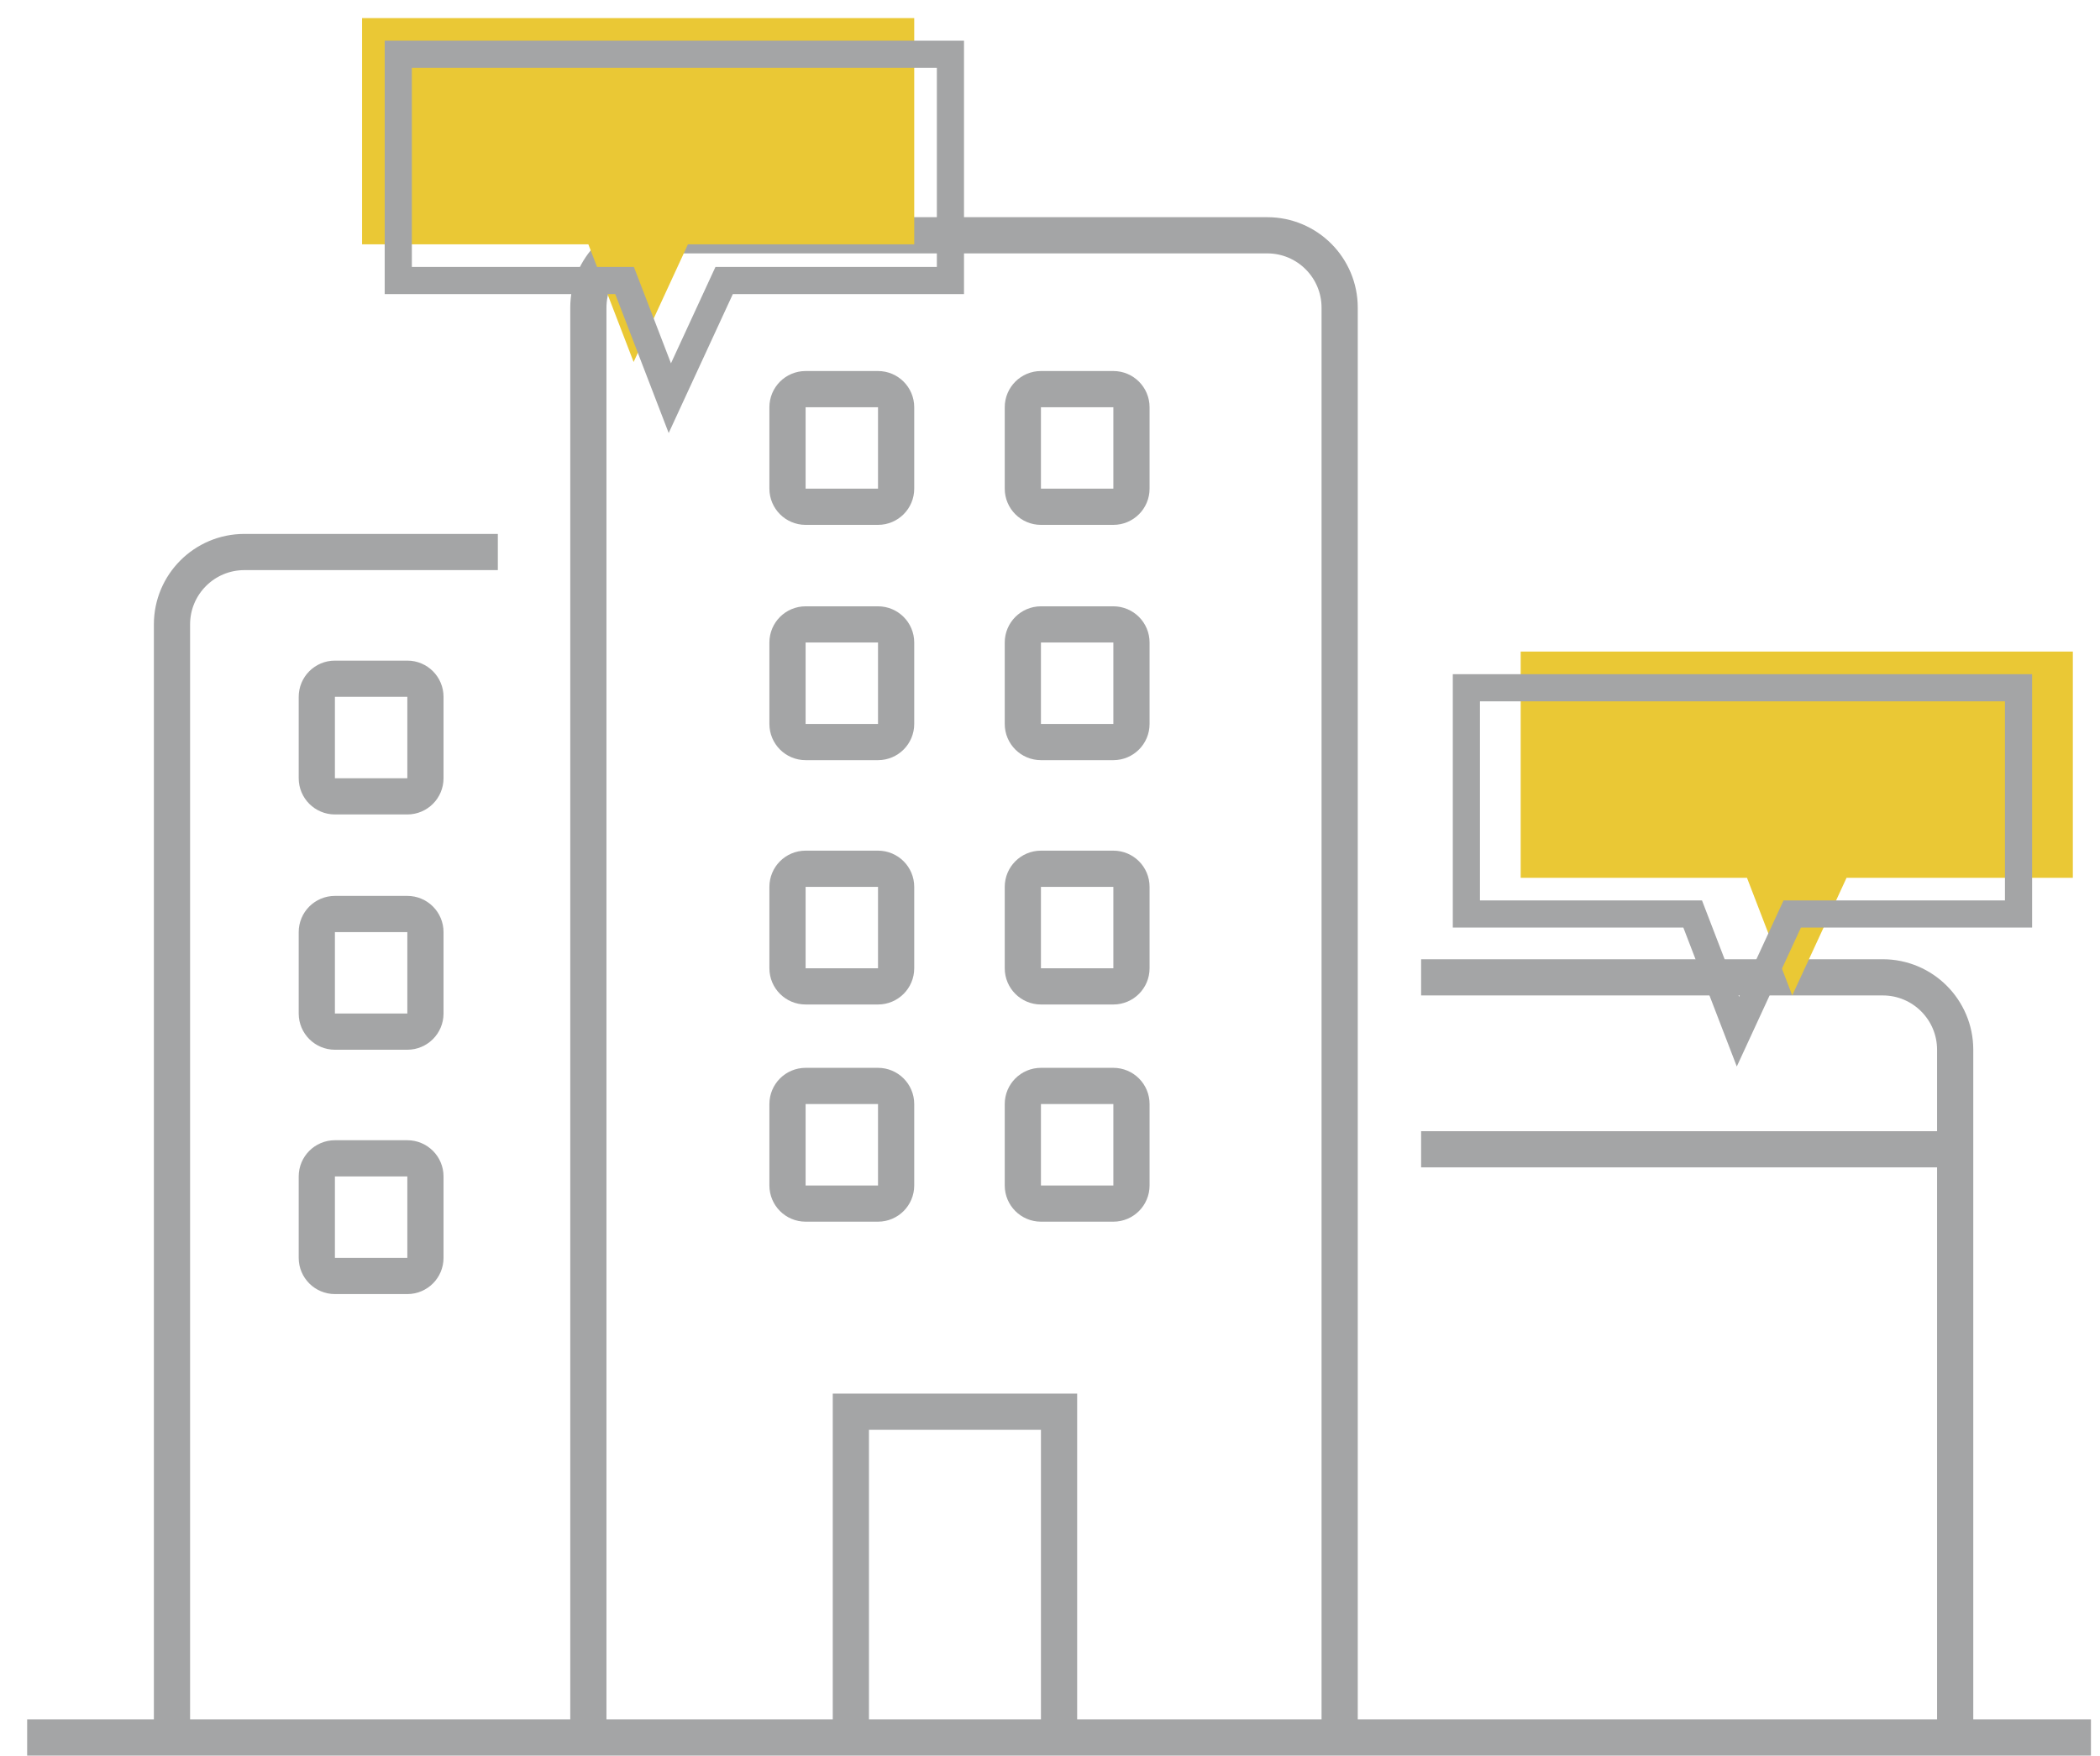 <svg width="116" height="97" viewBox="0 0 116 97" fill="none" xmlns="http://www.w3.org/2000/svg">
<path d="M9.5 96V34.5C9.5 32.291 11.291 30.5 13.5 30.5H27.5M74 96V17C74 14.791 72.209 13 70 13H36.5C34.291 13 32.5 14.791 32.5 17V96M78.5 54H104C106.209 54 108 55.791 108 58V63.5M108 96V63.5M78.5 63.5H108" stroke="#A4A5A6" stroke-width="2"/>
<path d="M20 13.5V1H50.5V13.5H38L35 20L32.5 13.5H20Z" fill="#EAC835"/>
<path d="M84 48.5V36H114.5V48.5H102L99 55L96.5 48.5H84Z" fill="#EAC835"/>
<path d="M81 50.5V38H111.5V50.5H99L96 57L93.5 50.5H81Z" stroke="#A4A5A6" stroke-width="1.5"/>
<path d="M22 15.5V3H52.5V15.5H40L37 22L34.5 15.5H22Z" stroke="#A4A5A6" stroke-width="1.5"/>
<path d="M1.5 96H115.5" stroke="#A4A5A6" stroke-width="2"/>
<path d="M47 96V78H58.5V96M57.5 28H61.5C62.052 28 62.5 27.552 62.5 27V22.5C62.5 21.948 62.052 21.5 61.5 21.5H57.5C56.948 21.5 56.5 21.948 56.5 22.5V27C56.5 27.552 56.948 28 57.5 28ZM44.5 28H48.5C49.052 28 49.5 27.552 49.5 27V22.5C49.5 21.948 49.052 21.5 48.5 21.5H44.5C43.948 21.5 43.5 21.948 43.5 22.5V27C43.5 27.552 43.948 28 44.5 28ZM57.5 41H61.5C62.052 41 62.5 40.552 62.5 40V35.5C62.5 34.948 62.052 34.5 61.5 34.5H57.5C56.948 34.5 56.5 34.948 56.5 35.5V40C56.5 40.552 56.948 41 57.5 41ZM44.5 41H48.5C49.052 41 49.5 40.552 49.5 40V35.5C49.5 34.948 49.052 34.5 48.5 34.5H44.5C43.948 34.5 43.5 34.948 43.5 35.5V40C43.5 40.552 43.948 41 44.5 41ZM57.5 54.5H61.5C62.052 54.5 62.5 54.052 62.5 53.5V49C62.5 48.448 62.052 48 61.5 48H57.5C56.948 48 56.5 48.448 56.5 49V53.5C56.5 54.052 56.948 54.5 57.5 54.5ZM44.5 54.5H48.5C49.052 54.5 49.5 54.052 49.5 53.5V49C49.5 48.448 49.052 48 48.5 48H44.5C43.948 48 43.5 48.448 43.5 49V53.5C43.5 54.052 43.948 54.5 44.5 54.5ZM57.5 66.5H61.5C62.052 66.5 62.5 66.052 62.5 65.5V61C62.5 60.448 62.052 60 61.5 60H57.5C56.948 60 56.5 60.448 56.5 61V65.5C56.5 66.052 56.948 66.5 57.5 66.5ZM44.5 66.5H48.5C49.052 66.5 49.5 66.052 49.5 65.5V61C49.5 60.448 49.052 60 48.5 60H44.5C43.948 60 43.5 60.448 43.5 61V65.5C43.5 66.052 43.948 66.5 44.5 66.5ZM18.5 44H22.5C23.052 44 23.5 43.552 23.5 43V38.5C23.5 37.948 23.052 37.5 22.5 37.5H18.5C17.948 37.5 17.5 37.948 17.5 38.5V43C17.5 43.552 17.948 44 18.5 44ZM18.5 57H22.5C23.052 57 23.5 56.552 23.5 56V51.5C23.5 50.948 23.052 50.5 22.5 50.5H18.5C17.948 50.5 17.5 50.948 17.5 51.5V56C17.5 56.552 17.948 57 18.5 57ZM18.5 70.5H22.5C23.052 70.5 23.5 70.052 23.5 69.5V65C23.5 64.448 23.052 64 22.5 64H18.5C17.948 64 17.5 64.448 17.5 65V69.5C17.5 70.052 17.948 70.5 18.5 70.5Z" stroke="#A4A5A6" stroke-width="2"/>
</svg>
